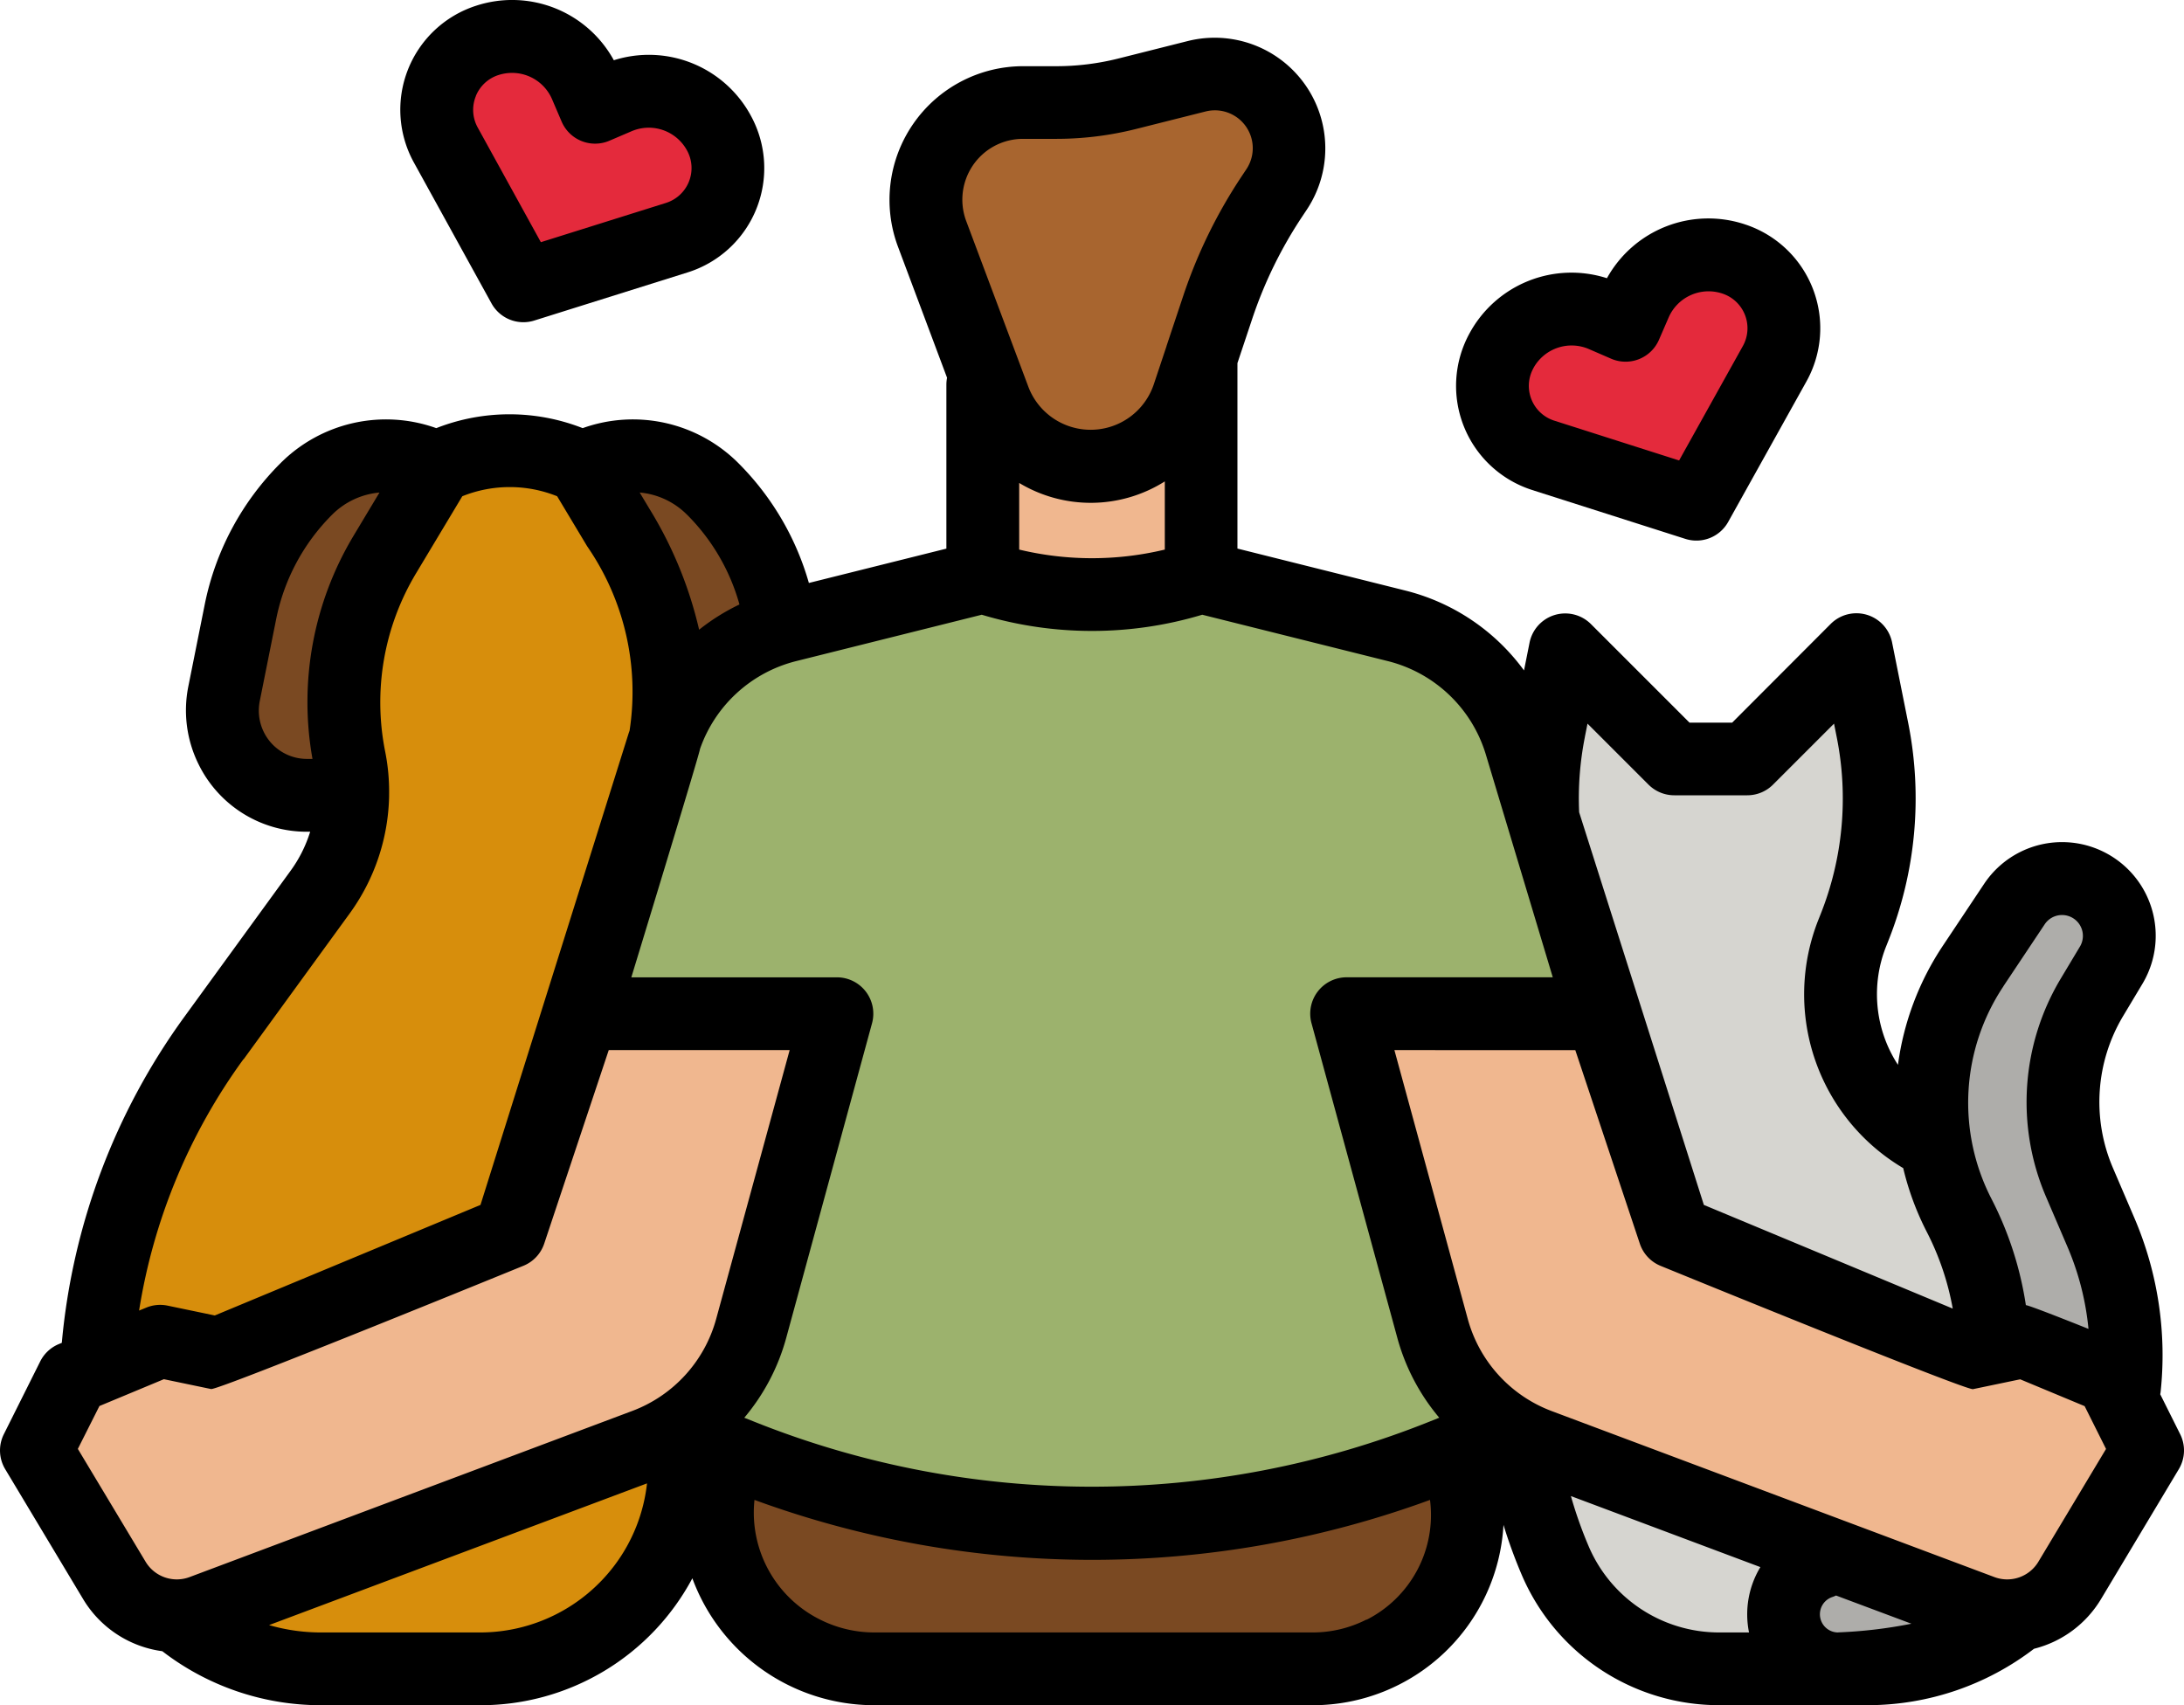 <?xml version="1.0" encoding="UTF-8"?> <svg xmlns="http://www.w3.org/2000/svg" width="61.944" height="48.372" viewBox="0 0 61.944 48.372"><g id="filled_outline" data-name="filled outline" transform="translate(-16.003 -65.474)"><path id="Path_18004" data-name="Path 18004" d="M75.1,166.017a3.2,3.2,0,0,1,3.7.6,6.843,6.843,0,0,1,1.871,3.5l.465,2.323a2.4,2.4,0,0,1-2.355,2.873H67.292a2.4,2.4,0,0,1-2.355-2.873l.465-2.323a6.843,6.843,0,0,1,1.871-3.5,3.2,3.2,0,0,1,3.7-.6Z" transform="translate(-42.579 -87.273)" fill="#7a4922"></path><path id="Path_18005" data-name="Path 18005" d="M50.8,165.01a4.617,4.617,0,0,0-4.13,0L45.2,167.468a8.158,8.158,0,0,0-1,5.8,4.815,4.815,0,0,1-.827,3.777l-3.011,4.141a17.577,17.577,0,0,0-3.254,12.28,6.316,6.316,0,0,0,6.278,5.619h4.533a5.782,5.782,0,0,0,5.751-6.388L52,176.84a6.113,6.113,0,0,1,.4-2.911,8.157,8.157,0,0,0-.579-7.226Z" transform="translate(-18.284 -86.266)" fill="#d78e0c"></path><path id="Path_18006" data-name="Path 18006" d="M117.131,75.241l-.626.268-.267-.626a2.273,2.273,0,0,0-2.791-1.27,2.068,2.068,0,0,0-1.175,2.966l2.2,3.995,4.351-1.366a2.069,2.069,0,0,0,1.2-2.956A2.273,2.273,0,0,0,117.131,75.241Z" transform="translate(-83.622 -6.992)" fill="#e42a3c"></path><path id="Path_18007" data-name="Path 18007" d="M348.043,122.886l-.271.625-.625-.271a2.273,2.273,0,0,0-2.9,1,2.069,2.069,0,0,0,1.188,2.961l4.345,1.387L352,124.6a2.069,2.069,0,0,0-1.161-2.972A2.273,2.273,0,0,0,348.043,122.886Z" transform="translate(-285.665 -48.809)" fill="#e42a3c"></path><path id="Path_18008" data-name="Path 18008" d="M359.616,220.683a4.7,4.7,0,0,0,1.81,1.6,6.887,6.887,0,0,1,3.673,4.81l.047.233a7.372,7.372,0,0,1-.077,3.234l-.7,2.82a5.058,5.058,0,0,1-4.906,3.831h-4.072a5.059,5.059,0,0,1-4.649-3.065,12.981,12.981,0,0,1-.592-8.529l1.22-4.472a7.785,7.785,0,0,0-.283-4.939,9.925,9.925,0,0,1-.517-5.633l.454-2.269,3.1,3.1h2.065l3.1-3.1.454,2.269a9.925,9.925,0,0,1-.517,5.633l-.05.126A4.7,4.7,0,0,0,359.616,220.683Z" transform="translate(-290.621 -124.394)" fill="#d6d5d0"></path><path id="Path_18009" data-name="Path 18009" d="M409.549,281.1h.842a6.711,6.711,0,0,0,6.366-4.589l.507-1.522a8.82,8.82,0,0,0-.261-6.263l-.615-1.435a5.767,5.767,0,0,1,.356-5.239l.539-.9a1.624,1.624,0,0,0-2.744-1.736l-1.164,1.746a6.983,6.983,0,0,0-.4,7.067,8.82,8.82,0,0,1,.346,7.309l-.067.138a4.117,4.117,0,0,1-3.7,2.323,1.549,1.549,0,1,0,0,3.1Z" transform="translate(-341.409 -168.282)" fill="#aeadaa"></path><path id="Path_18010" data-name="Path 18010" d="M144,204.689l2.3-7.653a4.9,4.9,0,0,1,3.508-3.348l5.553-1.388h6.195l5.553,1.388a4.9,4.9,0,0,1,3.508,3.348l2.3,7.652h-6.1l1.972,12.389-10.324,4.13-10.324-4.13,2.08-12.389Z" transform="translate(-111.479 -110.459)" fill="#9cb26d"></path><path id="Path_18011" data-name="Path 18011" d="M319.227,288.3l2.065,6.195,8.259,3.441,1.652-.344,2.478,1.032,1.032,2.065-2.212,3.687a2.065,2.065,0,0,1-2.5.871l-12.559-4.71a4.9,4.9,0,0,1-3.009-3.3L312,288.3Z" transform="translate(-257.798 -194.07)" fill="#f0b78f"></path><path id="Path_18012" data-name="Path 18012" d="M39.486,288.3l-2.065,6.195-8.259,3.442-1.652-.344-2.478,1.032L24,300.689l2.212,3.687a2.065,2.065,0,0,0,2.5.871l12.559-4.71a4.9,4.9,0,0,0,3.009-3.3l2.437-8.936Z" transform="translate(-6.965 -194.07)" fill="#f0b78f"></path><path id="Path_18013" data-name="Path 18013" d="M176.127,390.025a4.446,4.446,0,0,0,1.989.469h12.441a4.38,4.38,0,0,0,4.249-5.442l-.188-.753-.369.148a26.806,26.806,0,0,1-19.91,0l-.369-.148-.168.669A4.447,4.447,0,0,0,176.127,390.025Z" transform="translate(-137.318 -277.68)" fill="#7a4922"></path><path id="Path_18014" data-name="Path 18014" d="M232,144v6.233a9.794,9.794,0,0,0,6.195,0V144Z" transform="translate(-188.122 -68.392)" fill="#f0b78f"></path><path id="Path_18015" data-name="Path 18015" d="M220.281,83.369a2.76,2.76,0,0,1,1.951-.808h.937a8.263,8.263,0,0,0,2-.247l1.986-.5a2.107,2.107,0,0,1,2.264,3.213l-.123.185a13.237,13.237,0,0,0-1.544,3.157l-.839,2.515a2.921,2.921,0,0,1-5.506.1l-1.762-4.7a2.76,2.76,0,0,1,.633-2.92Z" transform="translate(-177.211 -14.18)" fill="#a8652f"></path><path id="Path_18016" data-name="Path 18016" d="M106.6,74.08a1.032,1.032,0,0,0,1.213.487l4.351-1.366a3.1,3.1,0,0,0,1.8-4.431,3.288,3.288,0,0,0-3.894-1.587,3.288,3.288,0,0,0-3.911-1.545,3.1,3.1,0,0,0-1.76,4.446Zm-.446-5.877a1.033,1.033,0,0,1,.643-.6,1.255,1.255,0,0,1,.387-.061,1.234,1.234,0,0,1,1.137.754l.268.626a1.032,1.032,0,0,0,1.355.544l.626-.268a1.235,1.235,0,0,1,1.58.552,1.037,1.037,0,0,1-.6,1.48L108,72.344l-1.792-3.255A1.032,1.032,0,0,1,106.157,68.2Z" transform="translate(-76.657)"></path><path id="Path_18017" data-name="Path 18017" d="M338.157,121.188l4.345,1.386a1.032,1.032,0,0,0,1.216-.481l2.219-3.984a3.1,3.1,0,0,0-1.74-4.455,3.288,3.288,0,0,0-3.918,1.526,3.288,3.288,0,0,0-3.9,1.569,3.1,3.1,0,0,0,1.78,4.439Zm.033-3.451a1.235,1.235,0,0,1,1.582-.545l.625.271a1.032,1.032,0,0,0,1.358-.537l.271-.625a1.235,1.235,0,0,1,1.526-.686,1.036,1.036,0,0,1,.582,1.489l-1.808,3.246-3.54-1.129a1.036,1.036,0,0,1-.595-1.484Z" transform="translate(-278.699 -41.814)"></path><path id="Path_18018" data-name="Path 18018" d="M18.362,118.048a3.1,3.1,0,0,0,2.245,1.476,7.362,7.362,0,0,0,4.49,1.532H29.63a6.808,6.808,0,0,0,6.01-3.6,5.5,5.5,0,0,0,5.157,3.6H53.239a5.417,5.417,0,0,0,5.407-5.115,14.033,14.033,0,0,0,.52,1.423,6.084,6.084,0,0,0,5.6,3.691h4.217a7.767,7.767,0,0,0,4.71-1.6,3.092,3.092,0,0,0,1.9-1.409L77.8,114.36a1.032,1.032,0,0,0,.038-.993l-.564-1.129c0-.018.006-.035.008-.053a9.873,9.873,0,0,0-.739-4.943l-.615-1.435a4.747,4.747,0,0,1,.292-4.3l.539-.9a2.656,2.656,0,0,0-4.488-2.84l-1.164,1.746a8.005,8.005,0,0,0-1.273,3.377,3.669,3.669,0,0,1-.333-3.366l.05-.126a10.932,10.932,0,0,0,.571-6.219l-.454-2.269a1.032,1.032,0,0,0-1.742-.527l-2.794,2.8h-1.21l-2.795-2.795a1.032,1.032,0,0,0-1.742.527l-.157.787a5.958,5.958,0,0,0-3.351-2.262L51.1,88.245v-5.26l.419-1.256a12.207,12.207,0,0,1,1.424-2.911l.123-.185A3.139,3.139,0,0,0,49.7,73.846l-1.986.5a7.23,7.23,0,0,1-1.753.216h-.937a3.792,3.792,0,0,0-3.551,5.123L42.864,83.4a1.034,1.034,0,0,0-.019.194v4.653l-3.9.974a7.846,7.846,0,0,0-2-3.4,4.227,4.227,0,0,0-4.416-.992,5.683,5.683,0,0,0-4.152,0,4.228,4.228,0,0,0-4.416.992,7.851,7.851,0,0,0-2.154,4.024l-.465,2.323a3.45,3.45,0,0,0,.3,2.21,3.416,3.416,0,0,0,3.071,1.9H24.8a3.774,3.774,0,0,1-.55,1.1l-3.011,4.141a18.568,18.568,0,0,0-3.483,9.257l-.086.036a1.032,1.032,0,0,0-.526.491l-1.032,2.065a1.032,1.032,0,0,0,.039.993Zm15.068-.956a4.773,4.773,0,0,1-3.8,1.9H25.1a5.277,5.277,0,0,1-1.466-.209l10.72-4.02A4.735,4.735,0,0,1,33.43,117.092Zm21.332,1.533a3.364,3.364,0,0,1-1.524.367H40.8a3.433,3.433,0,0,1-1.527-.36,3.391,3.391,0,0,1-1.871-3.4,27.84,27.84,0,0,0,19.16,0,3.33,3.33,0,0,1-1.8,3.4Zm10.848.367h-.846a4.021,4.021,0,0,1-3.7-2.439,11.949,11.949,0,0,1-.506-1.43l5.374,2.015A2.588,2.588,0,0,0,65.61,118.992Zm2.529,0a.516.516,0,0,1-.161-1.007,1.015,1.015,0,0,0,.1-.041l2.138.8a13.188,13.188,0,0,1-2.081.246Zm4.685-18.33,1.164-1.746a.591.591,0,0,1,1,.632l-.539.9a6.817,6.817,0,0,0-.419,6.177l.615,1.435a7.8,7.8,0,0,1,.593,2.321s-1.659-.667-1.776-.674a9.779,9.779,0,0,0-.978-3.02,5.955,5.955,0,0,1,.34-6.022Zm-11.87-7.074.075-.377,1.733,1.733a1.032,1.032,0,0,0,.731.3h2.065a1.032,1.032,0,0,0,.73-.3l1.733-1.733.075.377a8.872,8.872,0,0,1-.463,5.047l-.05.126a5.731,5.731,0,0,0,2.4,7.059,8,8,0,0,0,.669,1.81,7.731,7.731,0,0,1,.736,2.175l-7.059-2.941L60.792,95.726a8.9,8.9,0,0,1,.163-2.138Zm-.271,8.886,1.83,5.489a1.032,1.032,0,0,0,.582.627s8.663,3.542,8.867,3.5l1.339-.279,1.828.761.607,1.214-1.919,3.2a1.032,1.032,0,0,1-1.248.435l-12.559-4.71a3.882,3.882,0,0,1-2.376-2.607l-2.082-7.632ZM43.8,77.129a1.716,1.716,0,0,1,1.221-.506h.937a9.3,9.3,0,0,0,2.253-.277l1.987-.5a1.074,1.074,0,0,1,1.155,1.639l-.123.185a14.274,14.274,0,0,0-1.665,3.4l-.477,1.431,0,.005-.36,1.079a1.889,1.889,0,0,1-3.56.066l-1.762-4.7a1.731,1.731,0,0,1,.4-1.828Zm5.24,9.21v1.935a8.842,8.842,0,0,1-4.13,0v-1.89A3.935,3.935,0,0,0,49.04,86.34Zm-13.552.944a5.789,5.789,0,0,1,1.488,2.548,5.951,5.951,0,0,0-1.144.716,11.457,11.457,0,0,0-1.411-3.433l-.275-.459A2.167,2.167,0,0,1,35.488,87.284Zm.368,6.65a3.889,3.889,0,0,1,2.719-2.493l5.273-1.318a10.862,10.862,0,0,0,6.254,0l5.273,1.318a3.889,3.889,0,0,1,2.769,2.643l1.9,6.324H54.2a1.032,1.032,0,0,0-1,1.3l2.437,8.936a5.929,5.929,0,0,0,1.187,2.257l-.284.114a25.772,25.772,0,0,1-19.143,0l-.284-.113a5.929,5.929,0,0,0,1.187-2.257l2.437-8.936a1.032,1.032,0,0,0-1-1.3H33.909s1.868-6.114,1.948-6.474Zm-11.143.279a1.362,1.362,0,0,1-1.225-.757,1.376,1.376,0,0,1-.118-.881l.465-2.323a5.791,5.791,0,0,1,1.589-2.968,2.168,2.168,0,0,1,1.342-.627l-.734,1.224a9.168,9.168,0,0,0-1.166,6.333Zm-1.8,8.52,3.011-4.14a5.864,5.864,0,0,0,1.115-3.308c0-.013,0-.026,0-.039V95.24a5.812,5.812,0,0,0-.111-1.234,7.111,7.111,0,0,1,.878-5.063l1.309-2.182a3.609,3.609,0,0,1,2.69,0l.85,1.417a7.267,7.267,0,0,1,1.205,5.229c-.009.029-.02.056-.029.085l-4.2,13.372L22.095,110l-1.339-.279a1.031,1.031,0,0,0-.608.058l-.2.082a16.5,16.5,0,0,1,2.958-7.128Zm-4.09,9.837,1.828-.761,1.339.279c.2.042,8.867-3.5,8.867-3.5a1.032,1.032,0,0,0,.582-.627l1.83-5.489H38.4L36.315,110.1a3.882,3.882,0,0,1-2.376,2.607L21.38,117.421a1.032,1.032,0,0,1-1.248-.436l-1.921-3.2Z" transform="translate(0 -7.21)"></path></g></svg> 